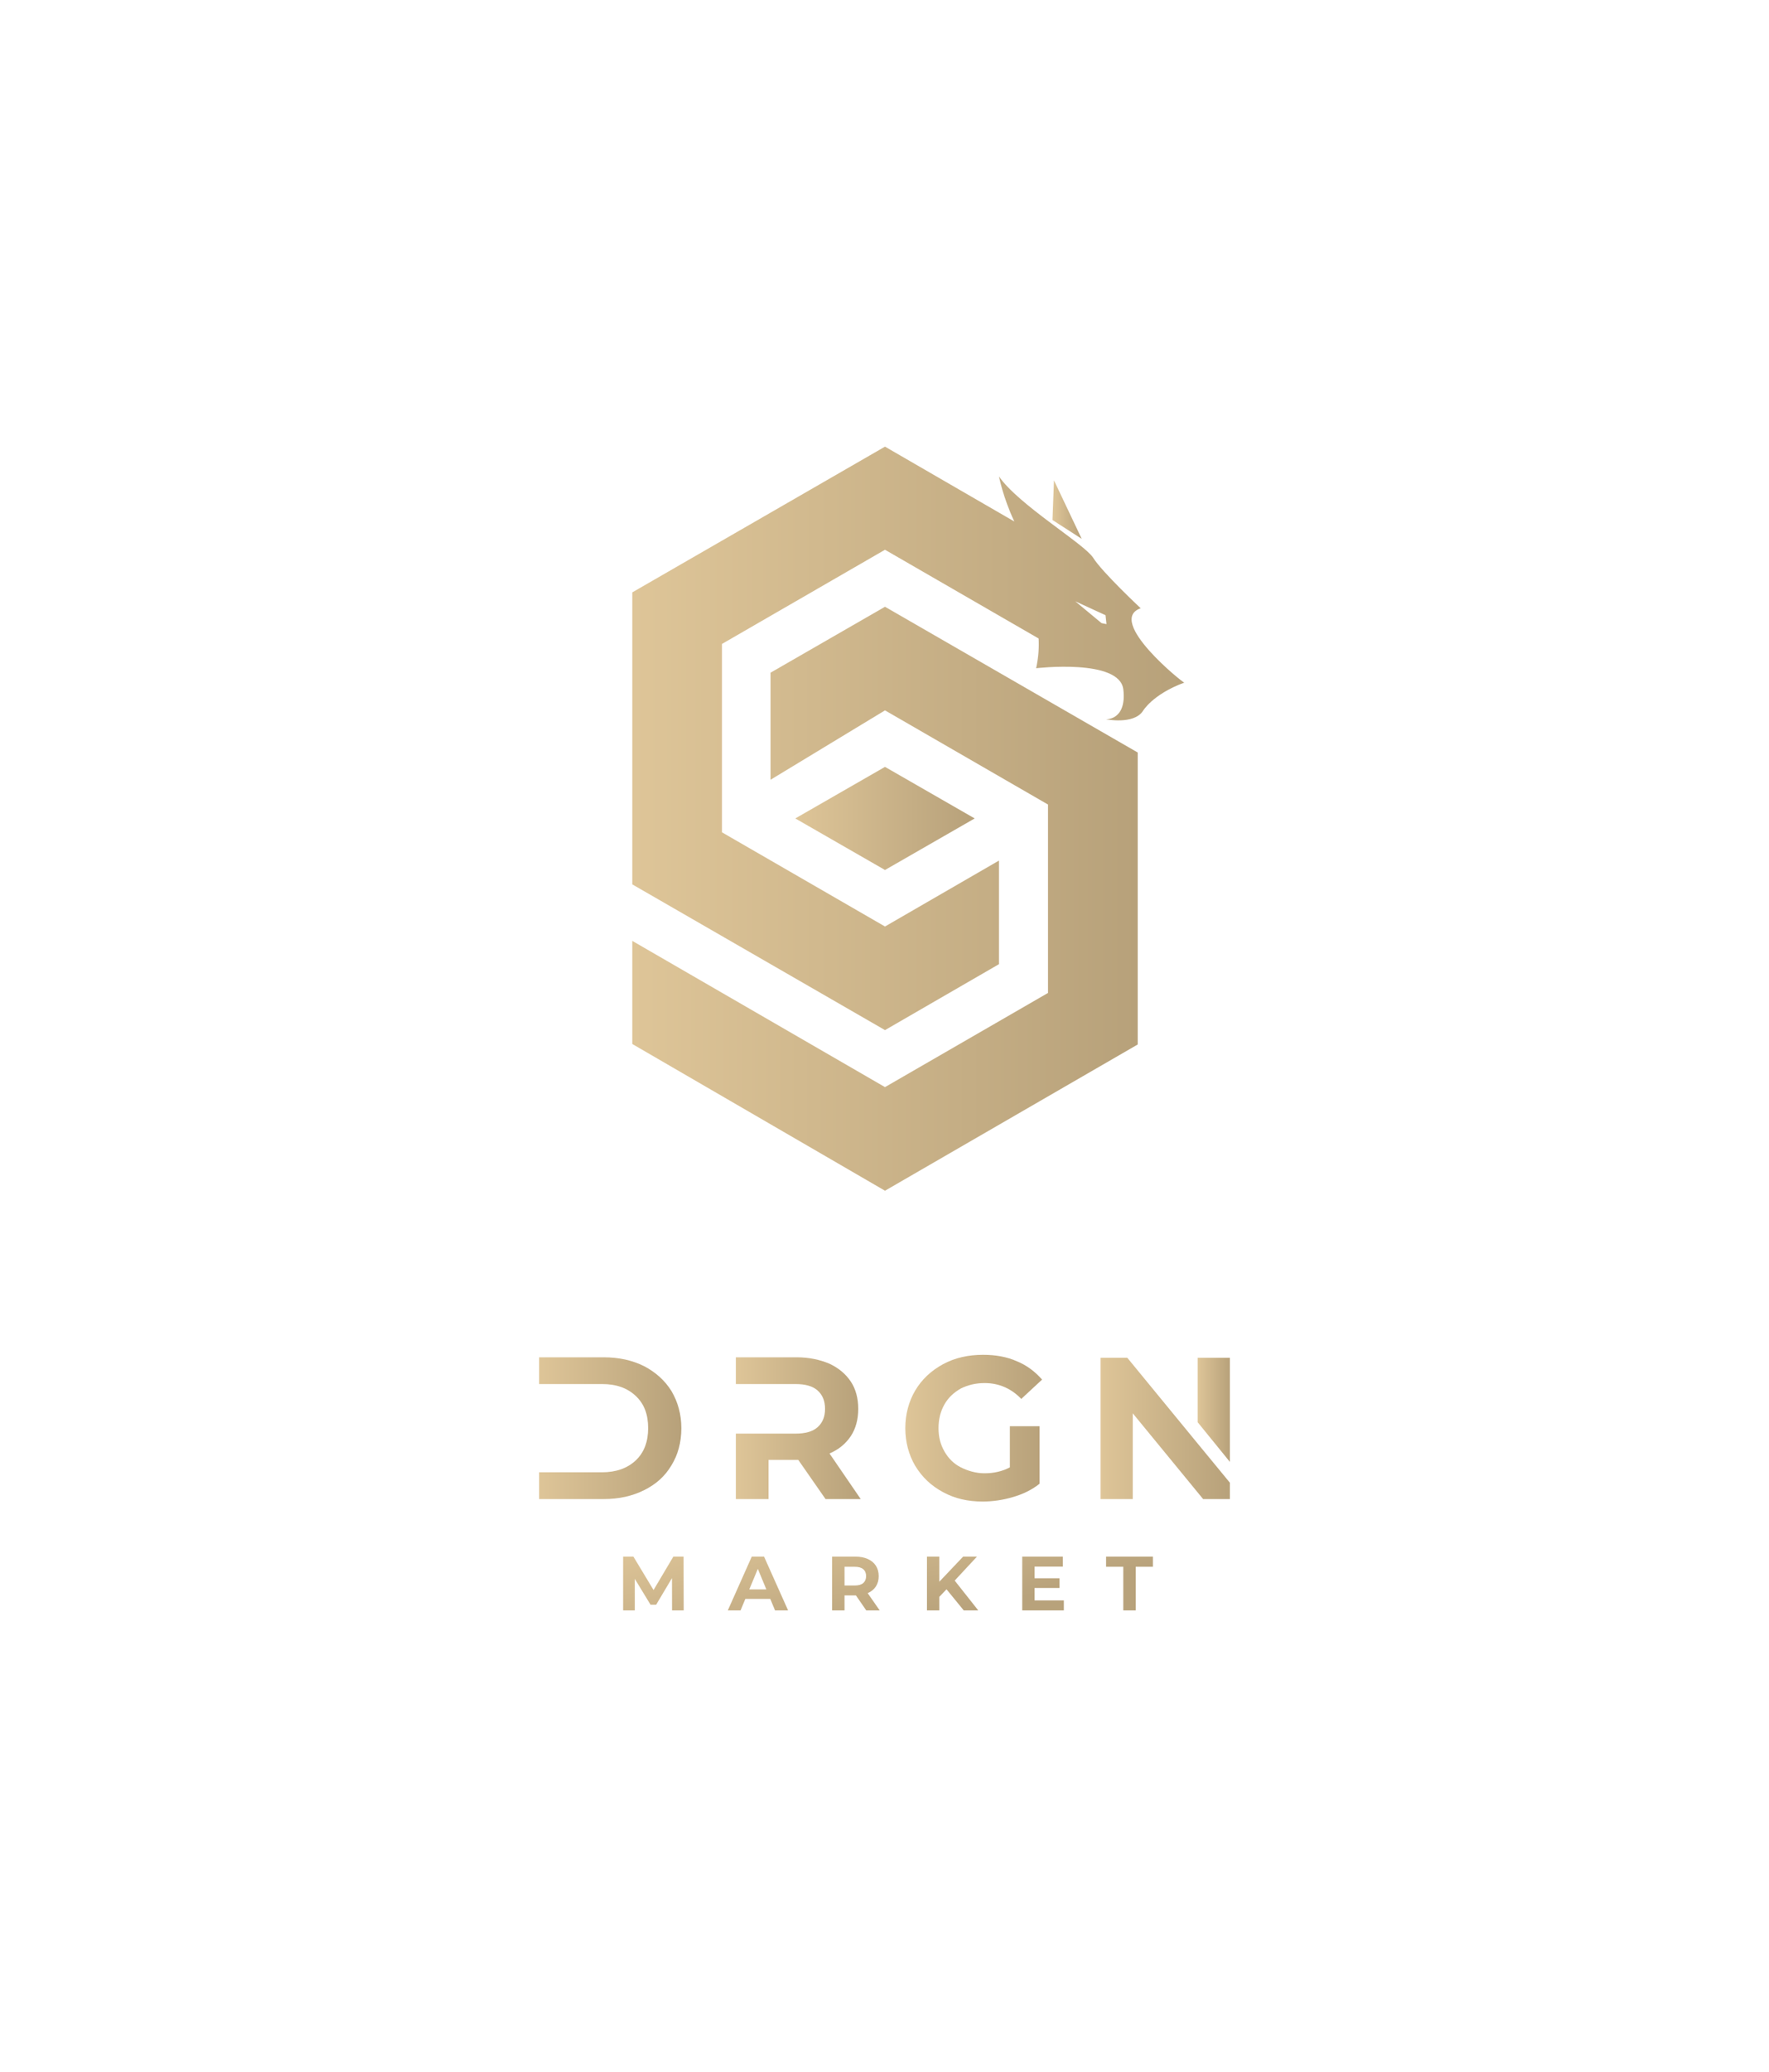 <svg width="357" height="418" viewBox="0 0 357 418" fill="none" xmlns="http://www.w3.org/2000/svg">
<path fill-rule="evenodd" clip-rule="evenodd" d="M155.5 135.7V157.3L178.6 143.3L211.5 162.3V200.3L178.6 219.3L127.6 189.8V210.6L178.6 240.2L229.6 210.7V151.8L178.6 122.4L155.5 135.7Z" fill="url(#paint0_linear_160_1099)"/>
<path fill-rule="evenodd" clip-rule="evenodd" d="M178.6 154.7L160.5 165.1L178.6 175.5L196.7 165.1L178.6 154.7Z" fill="url(#paint1_linear_160_1099)"/>
<path fill-rule="evenodd" clip-rule="evenodd" d="M212.7 96.9L212.4 104.9L218.3 108.7L212.7 96.9Z" fill="url(#paint2_linear_160_1099)"/>
<path fill-rule="evenodd" clip-rule="evenodd" d="M230.2 122.7C230.2 122.7 222.4 115.4 220.6 112.5C218.8 109.7 205.5 101.8 201.6 96.1C201.6 96.1 202.4 100.3 204.7 105.2L178.6 90.1L127.6 119.5V178.4L178.6 207.8L201.6 194.5V173.6L178.6 186.9L145.7 167.9V129.9L178.6 110.9L209.6 128.8C209.7 130.5 209.6 132.5 209.1 134.8C209.1 134.8 226 132.8 226.7 139.1C227.4 145.3 223.2 145.1 223.2 145.1C223.2 145.1 228.7 146.2 230.6 143.5C230.6 143.5 232.5 140.1 239 137.7C238.9 137.9 223.1 125.2 230.2 122.7ZM222.3 125.7L217 121.3L223.1 124.1L223.3 125.9L222.3 125.7Z" fill="url(#paint3_linear_160_1099)"/>
<path d="M203.8 287.7H209.8V299.3C208.3 300.5 206.5 301.4 204.4 302C202.4 302.6 200.3 302.9 198.3 302.9C195.3 302.9 192.7 302.3 190.3 301C187.9 299.7 186.1 298 184.7 295.7C183.4 293.5 182.7 290.9 182.7 288.1C182.7 285.3 183.4 282.7 184.7 280.5C186 278.3 187.9 276.5 190.3 275.2C192.7 273.9 195.4 273.3 198.4 273.3C200.9 273.3 203.2 273.7 205.2 274.6C207.2 275.4 208.9 276.7 210.3 278.3L206.1 282.2C204.1 280.1 201.6 279 198.7 279C196.9 279 195.3 279.4 193.9 280.1C192.5 280.9 191.4 281.9 190.6 283.3C189.8 284.7 189.4 286.3 189.4 288.1C189.4 289.9 189.8 291.4 190.6 292.8C191.4 294.2 192.5 295.3 193.9 296C195.3 296.7 196.9 297.2 198.7 297.2C200.6 297.2 202.3 296.8 203.8 296V287.7Z" fill="url(#paint4_linear_160_1099)"/>
<path d="M135.5 280.6C134.2 278.5 132.3 276.8 130 275.6C127.6 274.4 124.9 273.8 121.8 273.8H108.8V279.2H115.9H121.5C124.4 279.2 126.6 280 128.3 281.6C130 283.2 130.8 285.3 130.8 288.1C130.8 290.8 130 293 128.3 294.6C126.6 296.2 124.3 297 121.5 297H115.9H108.8V302.4H121.8C124.9 302.4 127.6 301.8 130 300.6C132.4 299.4 134.2 297.8 135.5 295.6C136.8 293.5 137.5 291 137.5 288.1C137.5 285.3 136.8 282.8 135.5 280.6Z" fill="url(#paint5_linear_160_1099)"/>
<path d="M167.4 293.2C169.3 292.4 170.7 291.2 171.7 289.7C172.7 288.2 173.2 286.3 173.2 284.2C173.2 282.1 172.7 280.2 171.7 278.7C170.7 277.2 169.3 276 167.4 275.1C165.5 274.3 163.3 273.8 160.8 273.8H148.5V279.2H155.1H160.5C162.5 279.2 164 279.6 165 280.5C166 281.4 166.5 282.6 166.5 284.2C166.5 285.8 166 287 165 287.9C164 288.8 162.5 289.2 160.5 289.2H155.6H155.1H148.5V302.4H155.1V294.5H160.8H161.1L166.6 302.4H173.7L167.4 293.2Z" fill="url(#paint6_linear_160_1099)"/>
<path d="M241.7 291.2L227.5 273.9H222.1V302.4H228.6V285.1L242.8 302.4H248.2V299.1L241.7 291.2Z" fill="url(#paint7_linear_160_1099)"/>
<path d="M248.2 294.9V273.9H241.7V286.9L248.2 294.9Z" fill="url(#paint8_linear_160_1099)"/>
<path d="M125.75 324.86V314.01H127.827L132.446 321.667H131.346L135.887 314.01H137.949L137.98 324.86H135.624L135.608 317.621H136.042L132.415 323.713H131.284L127.579 317.621H128.106V324.86H125.75ZM146.878 324.86L151.714 314.01H154.194L159.045 324.86H156.41L152.442 315.281H153.434L149.451 324.86H146.878ZM149.296 322.535L149.962 320.628H155.542L156.224 322.535H149.296ZM167.921 324.86V314.01H172.617C173.589 314.01 174.426 314.17 175.128 314.49C175.831 314.8 176.374 315.25 176.756 315.839C177.138 316.428 177.329 317.131 177.329 317.947C177.329 318.753 177.138 319.45 176.756 320.039C176.374 320.618 175.831 321.062 175.128 321.372C174.426 321.682 173.589 321.837 172.617 321.837H169.316L170.432 320.737V324.86H167.921ZM174.818 324.86L172.106 320.923H174.787L177.531 324.86H174.818ZM170.432 321.016L169.316 319.838H172.478C173.253 319.838 173.832 319.673 174.214 319.342C174.596 319.001 174.787 318.536 174.787 317.947C174.787 317.348 174.596 316.883 174.214 316.552C173.832 316.221 173.253 316.056 172.478 316.056H169.316L170.432 314.862V321.016ZM189.316 322.38L189.177 319.481L194.369 314.01H197.159L192.478 319.047L191.083 320.535L189.316 322.38ZM187.069 324.86V314.01H189.564V324.86H187.069ZM194.493 324.86L190.634 320.132L192.277 318.35L197.423 324.86H194.493ZM208.602 318.381H213.826V320.334H208.602V318.381ZM208.788 322.845H214.694V324.86H206.293V314.01H214.492V316.025H208.788V322.845ZM226.689 324.86V316.056H223.217V314.01H232.672V316.056H229.2V324.86H226.689Z" fill="url(#paint9_linear_160_1099)"/>
<defs>
<linearGradient id="paint0_linear_160_1099" x1="127.576" y1="181.281" x2="229.559" y2="181.281" gradientUnits="userSpaceOnUse">
<stop stop-color="#DEC598"/>
<stop offset="1" stop-color="#B7A17A"/>
</linearGradient>
<linearGradient id="paint1_linear_160_1099" x1="160.471" y1="165.137" x2="196.667" y2="165.137" gradientUnits="userSpaceOnUse">
<stop stop-color="#DEC598"/>
<stop offset="1" stop-color="#B7A17A"/>
</linearGradient>
<linearGradient id="paint2_linear_160_1099" x1="212.446" y1="102.796" x2="218.309" y2="102.796" gradientUnits="userSpaceOnUse">
<stop stop-color="#DEC598"/>
<stop offset="1" stop-color="#B7A17A"/>
</linearGradient>
<linearGradient id="paint3_linear_160_1099" x1="127.576" y1="148.994" x2="238.938" y2="148.994" gradientUnits="userSpaceOnUse">
<stop stop-color="#DEC598"/>
<stop offset="1" stop-color="#B7A17A"/>
</linearGradient>
<linearGradient id="paint4_linear_160_1099" x1="182.78" y1="288.11" x2="210.392" y2="288.11" gradientUnits="userSpaceOnUse">
<stop stop-color="#DEC598"/>
<stop offset="1" stop-color="#B7A17A"/>
</linearGradient>
<linearGradient id="paint5_linear_160_1099" x1="108.78" y1="288.11" x2="137.452" y2="288.11" gradientUnits="userSpaceOnUse">
<stop stop-color="#DEC598"/>
<stop offset="1" stop-color="#B7A17A"/>
</linearGradient>
<linearGradient id="paint6_linear_160_1099" x1="148.529" y1="288.11" x2="173.78" y2="288.11" gradientUnits="userSpaceOnUse">
<stop stop-color="#DEC598"/>
<stop offset="1" stop-color="#B7A17A"/>
</linearGradient>
<linearGradient id="paint7_linear_160_1099" x1="222.081" y1="288.11" x2="248.228" y2="288.11" gradientUnits="userSpaceOnUse">
<stop stop-color="#DEC598"/>
<stop offset="1" stop-color="#B7A17A"/>
</linearGradient>
<linearGradient id="paint8_linear_160_1099" x1="241.711" y1="284.363" x2="248.228" y2="284.363" gradientUnits="userSpaceOnUse">
<stop stop-color="#DEC598"/>
<stop offset="1" stop-color="#B7A17A"/>
</linearGradient>
<linearGradient id="paint9_linear_160_1099" x1="117.276" y1="314.232" x2="123.878" y2="341.913" gradientUnits="userSpaceOnUse">
<stop stop-color="#DEC598"/>
<stop offset="1" stop-color="#B8A27B"/>
</linearGradient>
</defs>
</svg>
